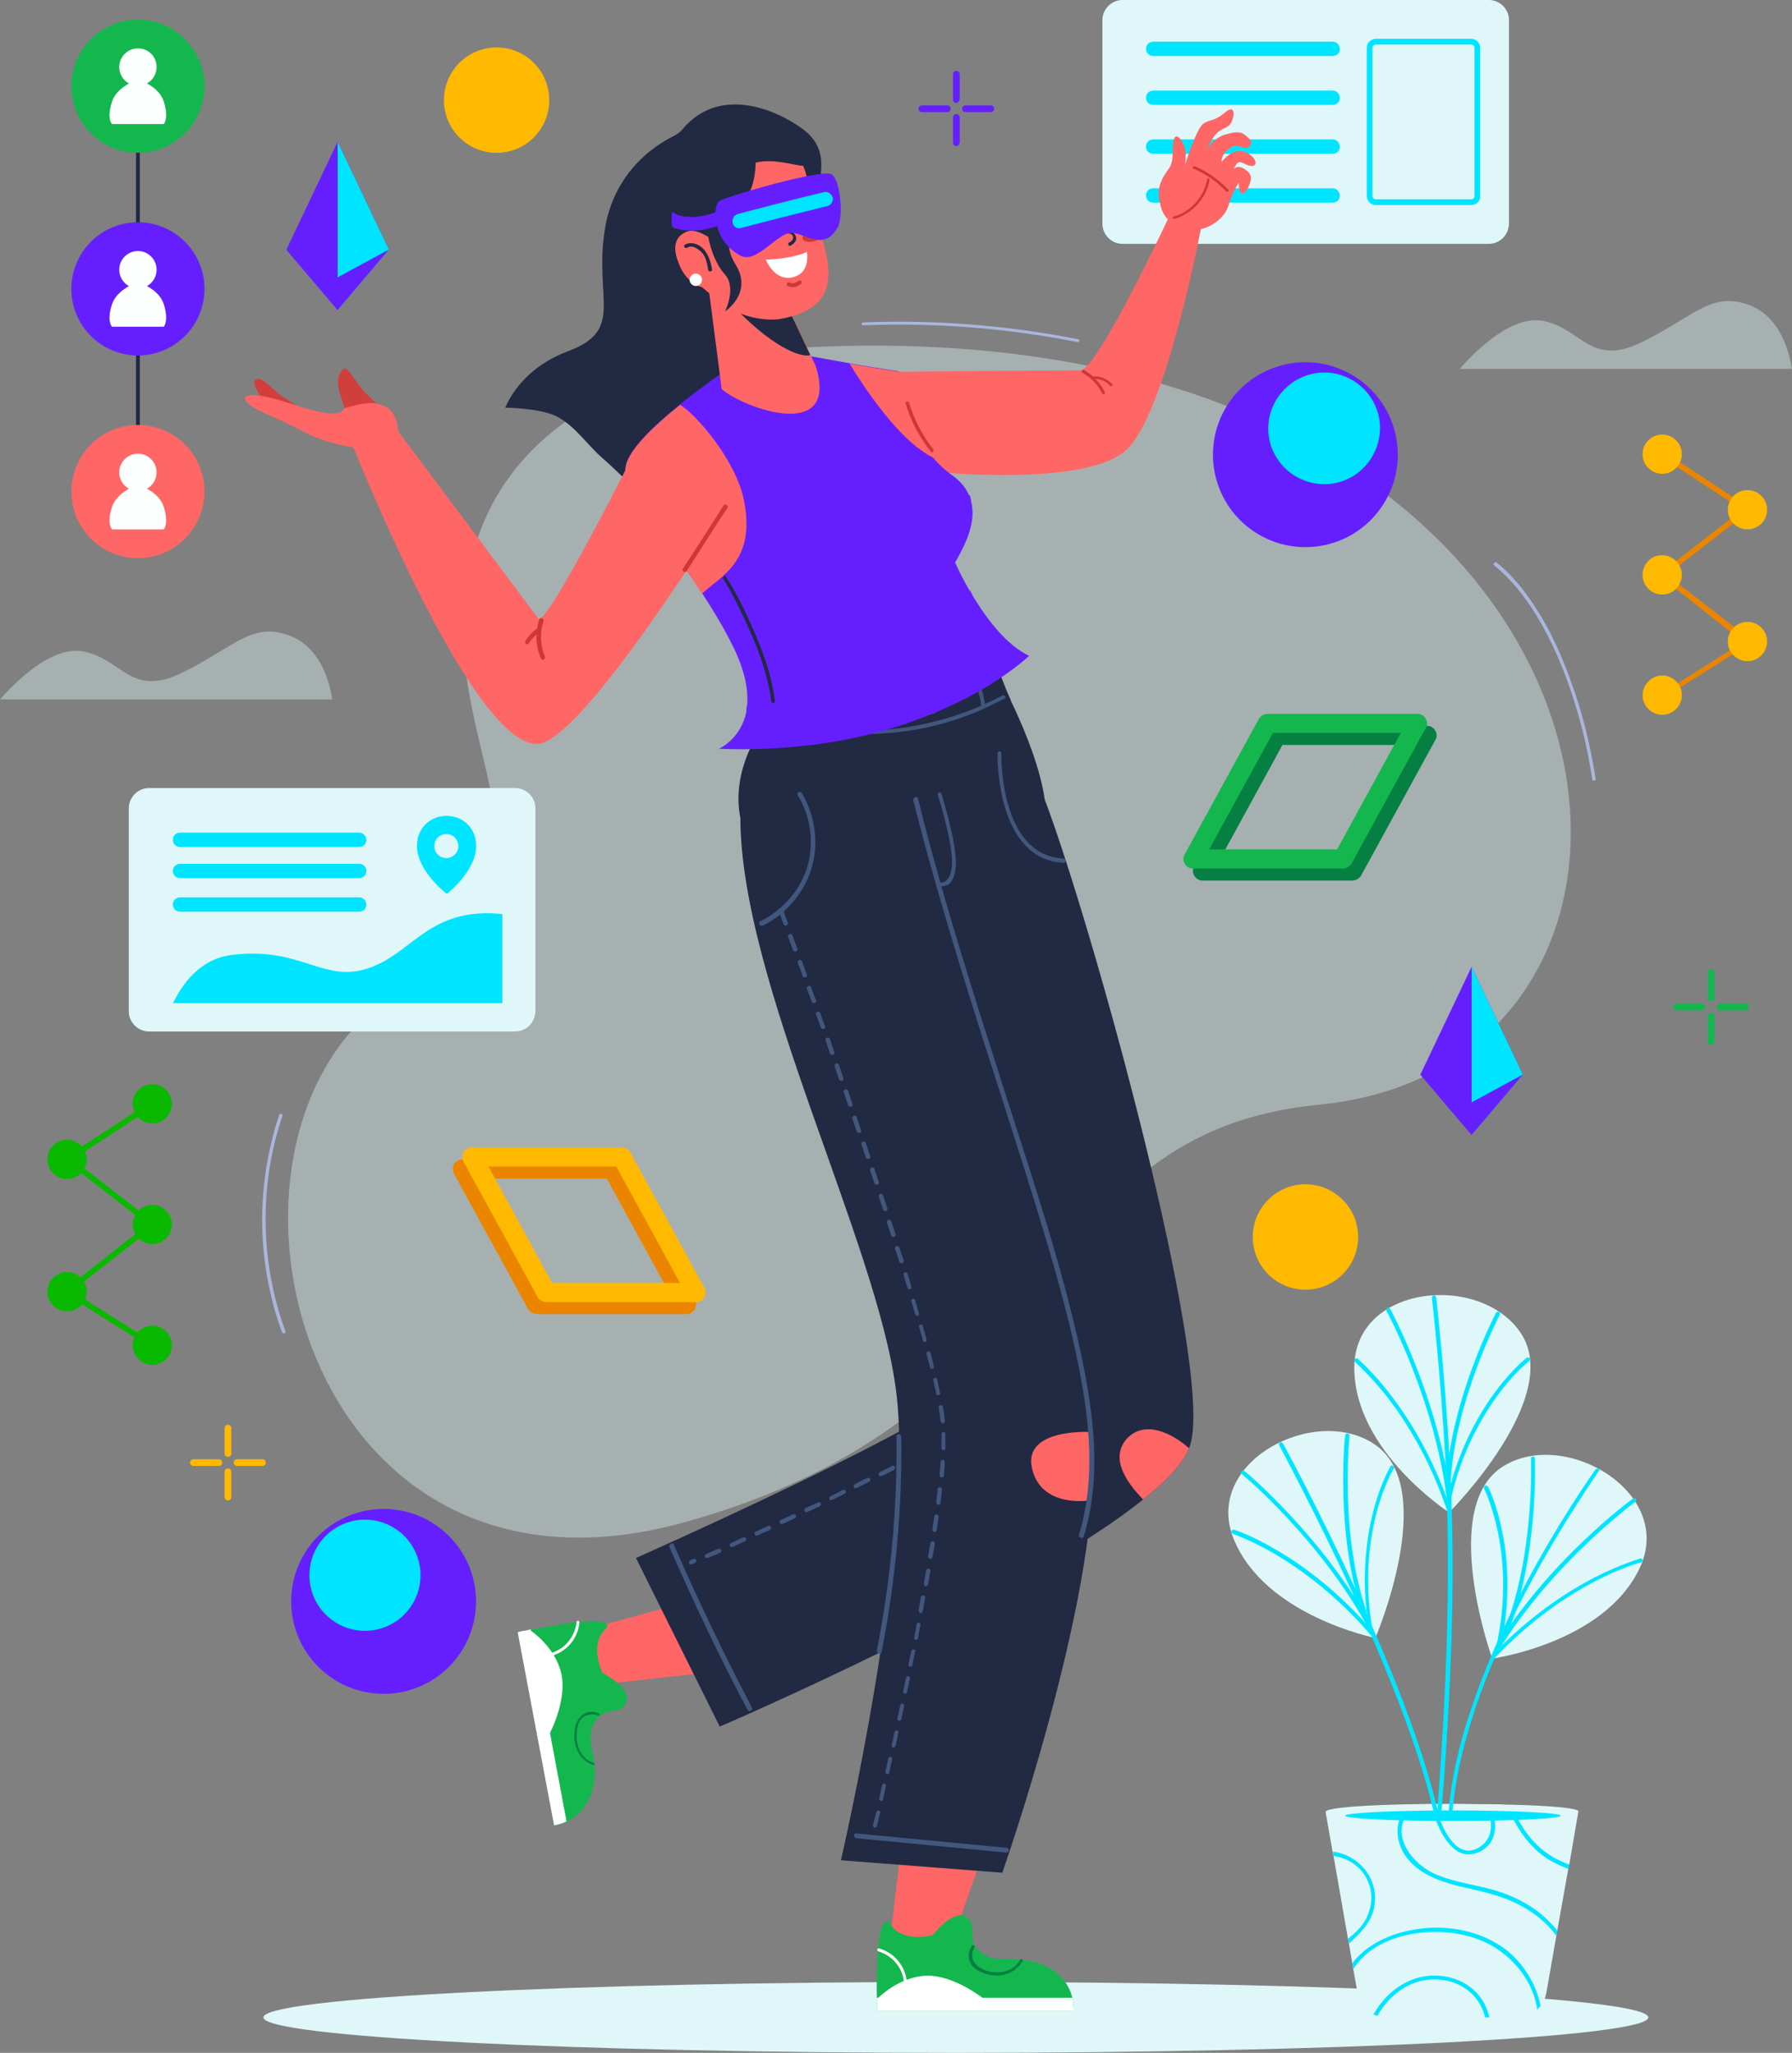 <svg xmlns="http://www.w3.org/2000/svg" width="536" height="614" viewBox="0 0 536 614" fill="none"><rect x="0" y="0" width="536" height="614" fill="#808080" stroke="none"/><g clip-path="url(#clip0_533_1267)"><path d="M445.33 72.935H335.752C332.457 72.935 329.736 70.212 329.736 66.917V6.018C329.736 2.723 332.457 0 335.752 0H445.33C448.624 0 451.346 2.723 451.346 6.018V66.773C451.346 70.212 448.624 72.935 445.33 72.935Z" fill="#E0F7FA"></path><path d="M440.03 61.328H411.525C409.95 61.328 408.804 60.039 408.804 58.606V14.329C408.804 12.753 410.093 11.607 411.525 11.607H440.03C441.605 11.607 442.751 12.896 442.751 14.329V58.606C442.895 60.039 441.605 61.328 440.03 61.328ZM411.525 13.326C410.952 13.326 410.523 13.756 410.523 14.329V58.606C410.523 59.179 410.952 59.609 411.525 59.609H440.03C440.603 59.609 441.032 59.179 441.032 58.606V14.329C441.032 13.756 440.603 13.326 440.03 13.326H411.525Z" fill="#00E5FF"></path><path d="M398.634 12.466H344.919C343.773 12.466 342.771 13.326 342.771 14.616C342.771 15.762 343.63 16.765 344.919 16.765H398.634C399.78 16.765 400.782 15.905 400.782 14.616C400.639 13.326 399.78 12.466 398.634 12.466Z" fill="#00E5FF"></path><path d="M398.634 27.082H344.919C343.773 27.082 342.771 27.942 342.771 29.231C342.771 30.378 343.63 31.381 344.919 31.381H398.634C399.78 31.381 400.782 30.521 400.782 29.231C400.639 27.942 399.78 27.082 398.634 27.082Z" fill="#00E5FF"></path><path d="M398.634 41.698H344.919C343.773 41.698 342.771 42.557 342.771 43.847C342.771 44.993 343.63 45.996 344.919 45.996H398.634C399.78 45.996 400.782 45.137 400.782 43.847C400.639 42.557 399.78 41.698 398.634 41.698Z" fill="#00E5FF"></path><path d="M398.634 56.313H344.919C343.773 56.313 342.771 57.173 342.771 58.463C342.771 59.609 343.63 60.612 344.919 60.612H398.634C399.78 60.612 400.782 59.752 400.782 58.463C400.639 57.316 399.78 56.313 398.634 56.313Z" fill="#00E5FF"></path><path d="M285.905 614C400.296 614 493.028 609.253 493.028 603.396C493.028 597.54 400.296 592.793 285.905 592.793C171.514 592.793 78.781 597.54 78.781 603.396C78.781 609.253 171.514 614 285.905 614Z" fill="#E0F7FA"></path><g opacity="0.4"><path d="M241.071 103.886C241.071 103.886 155.987 104.889 141.09 167.22C127.053 225.683 179.335 256.347 117.026 297.901C54.717 339.455 88.092 487.904 204.975 455.234C321.858 422.707 307.391 339.026 394.337 330.428C524.254 317.962 494.747 91.276 241.071 103.886Z" fill="#E0F7FA"></path></g><path d="M446.905 169.083C453.781 174.671 458.794 182.122 462.805 189.86C467.245 198.457 470.54 207.771 472.975 217.085C474.407 222.387 475.41 227.689 476.269 233.134C476.412 233.85 477.415 233.564 477.272 232.847C475.696 223.103 473.404 213.36 469.967 204.046C466.815 195.162 462.805 186.421 457.218 178.683C454.497 174.815 451.346 171.232 447.621 168.223C447.192 167.937 446.332 168.653 446.905 169.083Z" fill="#A9B7DE"></path><path d="M83.508 333.437C78.065 349.772 76.919 367.397 80.357 384.305C81.359 389.177 82.649 393.906 84.368 398.491C84.654 399.064 85.657 398.778 85.37 398.205C79.497 382.156 77.922 364.531 80.93 347.623C81.789 342.894 82.935 338.309 84.511 333.724C84.654 333.151 83.651 332.864 83.508 333.437Z" fill="#A9B7DE"></path><path d="M258.116 97.294C279.602 96.435 301.088 98.154 322.287 102.31C322.86 102.453 323.003 101.593 322.43 101.45C301.231 97.294 279.602 95.575 258.116 96.435C257.543 96.578 257.686 97.438 258.116 97.294Z" fill="#A9B7DE"></path><path d="M354.373 49.578C354.373 49.578 357.811 38.402 359.959 36.969C362.108 35.536 363.254 36.396 366.548 33.53C369.986 30.664 369.127 35.966 367.838 37.255C366.692 38.688 364.4 38.258 362.394 41.984C361.678 43.13 361.249 44.277 360.819 45.136C361.678 43.417 363.54 41.124 366.405 40.265C371.275 38.832 371.848 39.835 373.71 41.554C374.57 42.271 374.283 42.987 373.854 43.56C373.281 44.277 372.278 44.42 371.419 43.99C370.559 43.56 369.127 43.274 367.551 44.563C364.973 46.569 365.403 48.432 365.403 48.432C365.403 48.432 367.265 45.996 369.27 45.423C371.275 44.85 373.281 45.423 374.713 46.999C376.289 48.575 375.716 50.725 372.278 49.005C370.129 47.859 370.129 48.719 368.84 50.725C369.127 50.295 370.273 49.292 372.278 50.581C374.713 52.158 374.427 53.591 373.424 55.883C372.421 58.176 371.132 58.319 370.702 56.743C370.416 55.31 370.559 54.737 370.559 54.594C370.416 54.88 368.554 57.459 367.408 61.615C366.119 65.914 358.814 71.502 351.938 67.203C348.93 66.2 347.354 63.478 346.925 60.468C345.492 55.31 348.787 51.728 349.789 50.152C351.365 47.859 350.362 43.56 351.222 41.411C352.081 39.261 354.66 43.274 354.66 45.996C354.66 48.862 354.373 49.578 354.373 49.578Z" fill="#FF6665"></path><path d="M268.716 111.193C268.716 111.193 317.991 110.764 323.147 110.764C328.304 110.764 350.649 62.761 350.649 62.761L359.53 66.773C359.53 66.773 348.93 123.803 336.755 134.693C324.58 145.726 279.459 141.141 279.459 141.141C279.459 141.141 263.273 126.239 268.716 111.193Z" fill="#FF6665"></path><path d="M361.106 53.591C360.103 58.892 356.235 63.334 351.079 64.767C350.649 64.911 350.792 65.627 351.222 65.484C356.665 63.907 360.819 59.322 361.822 53.734C361.822 53.304 361.106 53.161 361.106 53.591Z" fill="#CF3736"></path><path d="M356.951 50.438C360.676 52.014 363.97 54.307 366.835 57.316C367.121 57.603 367.694 57.173 367.408 56.743C364.543 53.734 361.249 51.441 357.381 49.722C356.951 49.578 356.522 50.152 356.951 50.438Z" fill="#CF3736"></path><path d="M323.72 111.48C326.298 112.913 328.447 115.062 329.736 117.785C330.022 118.215 330.739 117.785 330.452 117.355C329.163 114.489 326.871 112.196 324.15 110.62C323.72 110.477 323.29 111.193 323.72 111.48Z" fill="#CF3736"></path><path d="M326.728 113.343C328.733 113.2 330.596 113.773 332.028 115.349C332.458 115.779 333.031 115.206 332.601 114.776C331.025 113.2 328.877 112.34 326.728 112.626C326.155 112.626 326.155 113.486 326.728 113.343Z" fill="#CF3736"></path><path d="M166.73 124.663C172.46 127.815 175.468 132.974 180.481 137.272C185.351 141.428 188.359 145.726 194.519 147.589C198.243 148.592 202.253 149.452 206.407 149.739C219.585 136.556 227.75 103.742 226.174 90.56C224.456 76.804 201.967 40.551 201.967 40.551C201.967 40.551 184.205 47.572 180.911 68.636C177.616 89.7 187.07 98.727 169.595 105.175C160.714 108.471 154.125 114.919 151.117 121.94C154.985 121.94 163.149 122.657 166.73 124.663Z" fill="#222943"></path><path d="M263.416 207.628C256.684 207.915 250.382 207.771 243.793 206.625C239.782 205.909 234.339 204.762 231.474 201.61C230.328 205.909 229.182 210.064 228.18 213.216C228.036 213.646 227.893 213.933 227.893 214.219C226.747 218.088 225.888 220.524 225.888 220.524C235.771 220.667 245.511 220.238 255.252 219.235C259.549 218.805 263.846 218.232 268.143 217.515C272.297 216.799 276.308 216.082 280.318 215.222C284.472 214.363 288.626 213.36 292.78 212.213C295.932 211.354 299.226 210.494 302.377 209.491C302.377 209.491 300.085 204.619 298.223 198.744C288.197 205.622 274.875 207.341 263.416 207.628Z" fill="#222943"></path><path d="M300.945 206.768C300.945 206.768 270.578 222.244 231.761 212.5C231.761 212.5 215.288 229.838 222.88 249.612C233.193 276.694 293.353 275.834 310.829 251.332C318.563 240.298 300.945 206.768 300.945 206.768Z" fill="#222943"></path><path d="M300.515 208.918C297.937 210.207 295.359 211.497 292.78 212.643C289.915 213.789 287.051 214.936 284.043 215.796C274.732 218.661 264.992 219.808 255.252 219.521C245.941 219.235 236.774 217.515 227.893 214.506C228.036 214.219 228.036 213.789 228.18 213.503C240.928 217.945 254.679 219.378 268 217.945C272.154 217.515 276.165 216.655 280.175 215.652C286.907 213.933 293.496 211.354 299.799 208.058C300.515 207.628 301.088 208.631 300.515 208.918Z" fill="#41577E"></path><path d="M291.061 203.473C292.35 205.765 293.21 208.344 293.496 210.924C293.639 211.64 294.642 211.64 294.642 210.924C294.356 208.058 293.496 205.335 292.064 202.899C291.634 202.183 290.775 202.756 291.061 203.473Z" fill="#41577E"></path><path d="M236.774 205.192C235.485 208.488 234.768 211.783 234.482 215.366C234.482 216.082 235.628 216.082 235.628 215.366C235.771 212.07 236.631 208.918 237.776 205.765C237.92 205.049 236.917 204.476 236.774 205.192Z" fill="#41577E"></path><path d="M257.257 208.488C256.397 211.64 256.111 214.793 256.397 217.945C256.397 218.661 257.543 218.661 257.543 217.945C257.257 214.793 257.543 211.783 258.403 208.774C258.546 208.058 257.4 207.771 257.257 208.488Z" fill="#41577E"></path><path d="M275.448 211.067C275.591 212.643 276.881 213.79 278.456 213.646C280.032 213.503 281.178 212.213 281.035 210.637C280.891 209.061 279.602 207.915 278.027 208.058C276.594 208.201 275.448 209.491 275.448 211.067Z" fill="#41577E"></path><path d="M210.561 477.731L171.457 488.478L170.455 504.813L220.731 499.224L210.561 477.731Z" fill="#FF6665"></path><path d="M165.727 545.937L154.841 488.191C155.701 487.904 156.56 487.761 157.563 487.618C157.993 487.474 158.422 487.474 158.709 487.474C166.587 485.898 183.203 482.889 181.484 486.901C175.897 491.63 180.195 500.371 180.195 500.371C180.195 500.371 188.932 504.669 187.357 509.111C185.781 513.41 180.624 509.828 177.616 515.559C175.324 520.001 178.046 524.443 177.903 530.462C177.903 532.324 177.616 534.187 176.9 536.337C175.181 541.208 172.03 543.644 169.452 544.934C167.303 545.794 165.727 545.937 165.727 545.937Z" fill="#14B74E"></path><path d="M179.049 512.407C175.038 510.831 172.317 513.84 171.887 517.566C171.314 521.864 173.033 526.449 177.473 527.882C177.903 528.026 178.046 527.453 177.616 527.309C173.892 526.02 172.317 522.437 172.46 518.712C172.603 516.992 172.89 514.556 174.465 513.553C175.754 512.694 177.616 512.55 178.906 513.123C179.335 513.123 179.479 512.55 179.049 512.407Z" fill="#057F42"></path><path d="M173.319 485.325C172.746 490.484 169.165 494.352 164.152 495.499C163.579 495.642 163.436 494.782 164.009 494.639C168.592 493.636 171.887 489.91 172.46 485.182C172.46 484.609 173.319 484.609 173.319 485.325Z" fill="white"></path><path d="M165.727 545.937L154.841 488.191C155.701 487.904 156.56 487.761 157.563 487.618L158.709 487.331L169.452 544.791C167.303 545.794 165.727 545.937 165.727 545.937Z" fill="white"></path><path d="M164.295 518.712C164.295 518.712 169.738 508.681 167.876 500.514C166.014 492.346 158.422 487.474 158.422 487.474L164.295 518.712Z" fill="white"></path><path d="M356.092 431.878C355.949 432.308 355.805 432.737 355.662 433.167C353.8 437.753 348.93 442.911 341.911 448.499C305.958 477.444 215.288 516.419 215.288 516.419L190.221 465.981C190.221 465.981 286.048 423.567 293.21 412.104C300.372 400.784 257.83 265.374 257.83 265.374L312.117 238.149C326.298 275.118 362.967 407.518 356.092 431.878Z" fill="#222943"></path><path d="M355.662 433.167C353.8 437.753 348.93 442.911 341.911 448.499C338.044 444.487 331.312 436.463 337.185 430.158C342.484 424.713 350.506 428.582 355.662 433.167Z" fill="#FF6665"></path><path d="M281.465 265.088C281.178 265.088 280.892 265.088 280.892 265.088C280.605 265.088 280.319 264.658 280.462 264.371C280.462 264.085 280.892 263.798 281.178 263.941C281.178 263.941 282.181 264.085 283.04 263.368C284.043 262.508 284.616 260.932 284.759 258.639C285.046 252.191 280.605 237.862 280.462 237.719C280.319 237.432 280.605 237.003 280.892 237.003C281.178 236.859 281.608 237.146 281.608 237.432C281.751 238.006 286.191 252.048 285.905 258.783C285.762 261.505 285.046 263.368 283.756 264.514C282.897 264.944 282.038 265.088 281.465 265.088Z" fill="#41577E"></path><path d="M318.134 258.066C297.651 257.063 298.367 225.539 298.367 225.253C298.367 224.966 298.653 224.68 298.94 224.68C299.226 224.68 299.513 224.966 299.513 225.253C299.513 225.539 298.797 255.917 318.134 256.777C318.42 256.777 318.707 257.063 318.707 257.35C318.707 257.78 318.564 258.066 318.134 258.066Z" fill="#41577E"></path><path d="M206.121 467.557C205.977 467.27 206.121 466.841 206.407 466.697C206.694 466.554 206.98 466.411 207.41 466.267C207.696 466.124 208.126 466.267 208.269 466.554C208.412 466.841 208.269 467.27 207.983 467.414C207.696 467.557 207.41 467.7 206.98 467.844C206.837 467.844 206.837 467.844 206.694 467.844C206.407 467.987 206.121 467.844 206.121 467.557ZM210.848 465.694C210.704 465.408 210.848 464.978 211.134 464.835C212.28 464.261 213.569 463.831 214.858 463.258C215.145 463.115 215.574 463.258 215.718 463.545C215.861 463.831 215.718 464.261 215.431 464.405C214.142 464.978 212.853 465.551 211.707 465.981C211.564 465.981 211.564 465.981 211.421 465.981C211.134 465.981 210.848 465.838 210.848 465.694ZM218.296 462.399C218.153 462.112 218.296 461.682 218.582 461.539C219.872 460.966 221.017 460.392 222.307 459.819C222.593 459.676 223.023 459.819 223.166 460.106C223.309 460.393 223.166 460.822 222.88 460.966C221.59 461.539 220.301 462.112 219.155 462.685C219.012 462.685 219.012 462.685 218.869 462.685C218.582 462.685 218.439 462.542 218.296 462.399ZM225.744 458.96C225.601 458.673 225.744 458.243 226.031 458.1C227.32 457.527 228.466 456.954 229.755 456.38C230.042 456.237 230.471 456.38 230.615 456.667C230.758 456.954 230.615 457.383 230.328 457.527C229.039 458.1 227.893 458.673 226.604 459.246C226.461 459.246 226.461 459.246 226.317 459.246C226.174 459.389 225.888 459.246 225.744 458.96ZM233.193 455.521C233.05 455.234 233.193 454.804 233.479 454.661C234.768 454.088 235.914 453.515 237.204 452.941C237.49 452.798 237.92 452.941 238.063 453.228C238.206 453.515 238.063 453.944 237.776 454.088C236.487 454.661 235.341 455.234 234.052 455.807C233.909 455.807 233.909 455.807 233.766 455.807C233.623 455.807 233.336 455.664 233.193 455.521ZM240.641 451.938C240.498 451.652 240.641 451.222 240.928 451.079C242.217 450.505 243.363 449.932 244.652 449.359C244.938 449.216 245.368 449.359 245.511 449.646C245.655 449.932 245.511 450.362 245.225 450.505C244.079 451.079 242.79 451.652 241.501 452.225C241.357 452.225 241.357 452.225 241.214 452.225C240.928 452.368 240.784 452.225 240.641 451.938ZM248.09 448.356C247.946 448.07 248.09 447.64 248.376 447.496C249.665 446.923 250.811 446.35 252.1 445.634C252.387 445.49 252.817 445.634 252.96 445.92C253.103 446.207 252.96 446.637 252.673 446.78C251.527 447.353 250.238 447.926 248.949 448.643C248.806 448.643 248.806 448.643 248.663 448.643C248.376 448.786 248.09 448.643 248.09 448.356ZM255.395 444.774C255.252 444.487 255.395 444.057 255.681 443.914C256.97 443.198 258.26 442.624 259.406 442.051C259.692 441.908 260.122 442.051 260.265 442.338C260.408 442.624 260.265 443.054 259.978 443.198C258.833 443.771 257.543 444.344 256.254 445.06C256.111 445.06 256.111 445.06 255.968 445.06C255.825 445.204 255.538 445.06 255.395 444.774ZM262.843 441.192C262.7 440.905 262.843 440.475 263.13 440.332C265.422 439.185 266.854 438.469 266.854 438.469C267.14 438.326 267.57 438.469 267.713 438.756C267.857 439.042 267.713 439.472 267.427 439.615C267.427 439.615 266.138 440.332 263.703 441.478C263.559 441.478 263.559 441.478 263.416 441.478C263.13 441.621 262.843 441.478 262.843 441.192Z" fill="#41577E"></path><path d="M201.537 461.969C208.699 478.447 216.577 494.782 224.885 510.687C225.315 511.547 224.025 512.264 223.596 511.404C215.145 495.499 207.41 479.164 200.248 462.685C199.961 461.969 201.25 461.109 201.537 461.969Z" fill="#41577E"></path><path d="M270.149 546.653L265.708 585.055L281.751 589.211L294.5 552.958L270.149 546.653Z" fill="#FF6665"></path><path d="M321.142 601.534H262.414C262.271 600.674 262.271 599.671 262.271 598.811C262.271 598.381 262.271 597.951 262.271 597.522C262.127 589.497 262.271 572.589 265.995 575.025C269.576 581.473 279.03 578.751 279.03 578.751C279.03 578.751 284.902 571.013 288.913 573.306C292.924 575.598 288.34 580.04 293.497 584.052C297.364 587.061 302.377 585.342 308.107 586.488C309.826 586.775 311.688 587.491 313.693 588.494C318.277 591.074 319.996 594.656 320.712 597.378C321.285 599.814 321.142 601.534 321.142 601.534Z" fill="#14B74E"></path><path d="M290.632 582.046C288.627 585.342 290.202 588.638 293.64 589.927C298.08 591.79 303.237 590.93 305.815 586.632C306.102 586.202 305.386 585.629 305.099 586.202C303.237 589.497 299.37 590.5 295.789 589.641C292.351 588.781 289.343 586.058 291.491 582.476C291.635 581.903 290.918 581.473 290.632 582.046Z" fill="#057F42"></path><path d="M262.987 582.763C267.857 584.196 271.152 588.494 271.295 593.653C271.295 594.226 270.435 594.226 270.435 593.653C270.292 588.924 267.284 585.055 262.7 583.622C262.128 583.479 262.414 582.619 262.987 582.763Z" fill="white"></path><path d="M321.142 601.534H262.414C262.27 600.674 262.271 599.671 262.271 598.811V597.521H320.712C321.285 599.814 321.142 601.534 321.142 601.534Z" fill="white"></path><path d="M294.213 597.808C294.213 597.808 285.332 590.644 277.024 590.93C268.716 591.217 262.414 597.808 262.414 597.808H294.213Z" fill="white"></path><path d="M275.878 256.777C275.878 256.777 325.439 392.186 326.871 435.603C328.303 479.164 299.799 560.123 299.799 560.123L251.527 556.397C251.527 556.397 273.873 460.393 268 415.829C262.27 371.266 221.447 293.602 221.447 244.454L275.878 256.777Z" fill="#222943"></path><path d="M325.582 428.295C325.582 428.295 305.958 427.292 308.68 439.186C311.401 451.079 325.582 448.786 325.582 448.786C325.582 448.786 326.442 435.603 325.582 428.295Z" fill="#FF6665"></path><path d="M269.575 429.728C269.862 451.365 267.857 472.859 263.703 494.066C263.559 494.926 262.127 494.639 262.27 493.636C266.424 472.572 268.43 451.079 268.143 429.585C268.143 428.725 269.575 428.725 269.575 429.728Z" fill="#41577E"></path><path d="M261.554 546.653C261.268 546.51 260.981 546.224 261.124 545.937C261.411 544.791 261.697 543.501 262.127 541.925C262.27 541.638 262.557 541.352 262.843 541.495C263.13 541.638 263.416 541.925 263.273 542.211C262.843 543.788 262.557 545.077 262.27 546.224C262.27 546.51 261.984 546.653 261.697 546.653C261.697 546.653 261.697 546.653 261.554 546.653ZM263.416 538.629C263.13 538.486 262.843 538.199 262.986 537.913C263.273 536.623 263.559 535.333 263.846 533.901C263.989 533.614 264.276 533.327 264.562 533.471C264.849 533.614 265.135 533.901 264.992 534.187C264.705 535.62 264.419 536.91 264.132 538.199C264.132 538.486 263.846 538.772 263.416 538.629C263.559 538.772 263.559 538.772 263.416 538.629ZM265.278 530.605C264.992 530.462 264.705 530.175 264.849 529.888C265.135 528.599 265.421 527.309 265.708 525.876C265.851 525.59 266.138 525.303 266.424 525.446C266.711 525.59 266.997 525.876 266.854 526.163C266.567 527.596 266.281 528.885 265.994 530.175C265.994 530.462 265.708 530.748 265.278 530.605C265.421 530.748 265.421 530.748 265.278 530.605ZM267.14 522.724C266.854 522.581 266.567 522.294 266.711 522.007C266.997 520.718 267.284 519.428 267.57 517.995C267.713 517.709 268 517.422 268.286 517.565C268.573 517.709 268.859 517.995 268.716 518.282C268.43 519.715 268.143 521.004 267.857 522.294C267.713 522.437 267.57 522.724 267.14 522.724ZM268.859 514.7C268.573 514.556 268.286 514.27 268.429 513.983C268.716 512.694 269.002 511.261 269.289 509.971C269.432 509.684 269.719 509.398 270.005 509.541C270.292 509.684 270.578 509.971 270.435 510.258C270.148 511.547 269.862 512.98 269.575 514.27C269.575 514.413 269.289 514.7 268.859 514.7ZM270.578 506.532C270.292 506.532 270.005 506.102 270.148 505.816C270.435 504.526 270.721 503.093 271.008 501.803C271.008 501.517 271.438 501.23 271.724 501.374C272.01 501.374 272.297 501.803 272.154 502.09C271.867 503.38 271.581 504.813 271.294 506.102C271.294 506.389 271.008 506.675 270.578 506.532C270.578 506.675 270.578 506.675 270.578 506.532ZM272.154 498.508C271.867 498.508 271.581 498.078 271.724 497.791C272.01 496.502 272.297 495.069 272.583 493.779C272.583 493.493 273.013 493.206 273.3 493.349C273.586 493.349 273.873 493.779 273.729 494.066C273.443 495.355 273.156 496.788 272.87 498.078C272.87 498.365 272.583 498.508 272.154 498.508C272.297 498.508 272.297 498.508 272.154 498.508ZM273.873 490.484C273.586 490.484 273.3 490.054 273.443 489.767C273.729 488.477 274.016 487.045 274.159 485.755C274.159 485.468 274.589 485.182 274.875 485.325C275.162 485.325 275.448 485.755 275.305 486.042C275.018 487.331 274.732 488.764 274.589 490.054C274.446 490.34 274.159 490.484 273.873 490.484ZM275.305 482.459C275.018 482.459 274.732 482.029 274.732 481.743C275.018 480.453 275.162 479.02 275.448 477.731C275.448 477.444 275.878 477.158 276.164 477.158C276.451 477.158 276.737 477.587 276.737 477.874C276.451 479.164 276.308 480.596 276.021 481.886C276.021 482.173 275.735 482.459 275.305 482.459C275.448 482.459 275.448 482.459 275.305 482.459ZM276.881 474.435C276.594 474.435 276.308 474.005 276.308 473.719C276.594 472.429 276.737 470.996 277.024 469.706C277.024 469.42 277.454 469.133 277.74 469.133C278.026 469.133 278.313 469.563 278.313 469.85C278.027 471.139 277.883 472.572 277.597 473.862C277.454 474.148 277.31 474.435 276.881 474.435ZM278.17 466.267C277.883 466.267 277.597 465.838 277.597 465.551C277.883 464.118 278.027 462.828 278.313 461.539C278.313 461.252 278.743 460.966 279.029 460.966C279.316 460.966 279.602 461.396 279.602 461.682C279.459 462.972 279.172 464.405 278.886 465.694C278.886 466.124 278.599 466.267 278.17 466.267C278.313 466.267 278.313 466.267 278.17 466.267ZM279.459 458.243C279.172 458.243 278.886 457.813 278.886 457.527C279.029 456.094 279.316 454.804 279.459 453.515C279.459 453.228 279.889 452.941 280.175 452.941C280.462 452.941 280.748 453.371 280.748 453.658C280.605 454.947 280.318 456.38 280.175 457.67C280.175 457.957 279.889 458.243 279.459 458.243C279.602 458.243 279.602 458.243 279.459 458.243ZM280.605 450.076C280.318 450.076 280.032 449.646 280.032 449.359C280.175 447.926 280.318 446.637 280.462 445.347C280.462 445.06 280.748 444.774 281.178 444.774C281.464 444.774 281.751 445.06 281.751 445.49C281.607 446.78 281.464 448.213 281.321 449.646C281.321 449.789 281.035 450.076 280.605 450.076C280.748 450.076 280.748 450.076 280.605 450.076ZM281.607 441.908C281.321 441.908 281.035 441.621 281.035 441.192C281.178 439.759 281.321 438.326 281.321 437.179C281.321 436.893 281.607 436.606 282.037 436.606C282.324 436.606 282.61 436.893 282.61 437.323C282.467 438.612 282.467 440.045 282.324 441.478C282.324 441.621 282.037 441.908 281.607 441.908ZM282.18 433.74C281.894 433.74 281.607 433.454 281.607 433.024C281.607 432.021 281.607 431.018 281.607 430.158C281.607 429.728 281.607 429.298 281.607 428.869C281.607 428.582 281.894 428.295 282.18 428.295C282.467 428.295 282.753 428.582 282.753 428.869C282.753 429.298 282.753 429.728 282.753 430.158C282.753 431.018 282.753 432.021 282.753 433.024C282.897 433.454 282.61 433.74 282.18 433.74ZM281.321 425C281.178 423.853 281.035 422.42 280.748 420.988C280.748 420.701 280.891 420.271 281.321 420.271C281.607 420.271 282.037 420.414 282.037 420.844C282.324 422.277 282.467 423.71 282.61 425C282.61 425.286 282.467 425.716 282.037 425.716C282.037 425.716 282.037 425.716 281.894 425.716C281.607 425.43 281.464 425.286 281.321 425ZM280.032 416.832C279.745 415.543 279.459 414.253 279.172 412.82C279.029 412.533 279.316 412.104 279.602 412.104C279.889 411.96 280.318 412.247 280.318 412.533C280.605 413.966 280.891 415.256 281.178 416.546C281.321 416.832 281.035 417.262 280.748 417.262H280.605C280.318 417.405 280.032 417.119 280.032 416.832ZM278.17 408.951C277.883 407.662 277.454 406.372 277.167 404.939C277.024 404.652 277.31 404.223 277.597 404.223C277.883 404.079 278.313 404.366 278.313 404.652C278.743 406.085 279.029 407.375 279.316 408.665C279.459 408.951 279.172 409.381 278.886 409.381H278.743C278.456 409.381 278.17 409.238 278.17 408.951ZM276.021 400.927C275.735 399.637 275.305 398.348 274.875 396.915C274.732 396.628 275.018 396.198 275.305 396.198C275.591 396.055 276.021 396.342 276.021 396.628C276.451 397.918 276.737 399.351 277.167 400.64C277.31 400.927 277.024 401.357 276.737 401.357H276.594C276.308 401.5 276.164 401.213 276.021 400.927ZM273.729 393.046C273.3 391.756 273.013 390.467 272.583 389.177C272.44 388.891 272.727 388.461 273.013 388.461C273.3 388.317 273.729 388.604 273.729 388.891C274.159 390.18 274.446 391.47 274.875 392.903C275.018 393.189 274.732 393.619 274.446 393.619H274.302C274.159 393.476 273.873 393.332 273.729 393.046ZM271.438 385.165C271.008 383.875 270.578 382.586 270.292 381.296C270.148 381.01 270.435 380.58 270.721 380.58C271.008 380.436 271.438 380.723 271.438 381.01C271.867 382.299 272.297 383.589 272.583 384.878C272.727 385.165 272.44 385.595 272.154 385.595H272.01C271.724 385.738 271.581 385.452 271.438 385.165ZM269.002 377.427C268.573 376.138 268.143 374.848 267.713 373.558C267.57 373.272 267.857 372.842 268.143 372.699C268.429 372.555 268.859 372.842 269.002 373.129C269.432 374.418 269.862 375.708 270.292 376.997C270.435 377.284 270.148 377.714 269.862 377.857H269.719C269.432 377.857 269.146 377.714 269.002 377.427ZM266.567 369.546C266.138 368.257 265.708 366.967 265.278 365.677C265.135 365.391 265.421 364.961 265.708 364.818C265.994 364.674 266.424 364.961 266.567 365.248C266.997 366.537 267.427 367.827 267.857 369.116C268 369.403 267.713 369.833 267.427 369.976H267.284C266.854 369.976 266.711 369.833 266.567 369.546ZM264.132 361.809C263.703 360.519 263.273 359.229 262.843 357.94C262.7 357.653 262.986 357.223 263.273 357.08C263.559 356.937 263.989 357.223 264.132 357.51C264.562 358.799 264.992 360.089 265.421 361.379C265.565 361.665 265.278 362.095 264.992 362.238H264.849C264.419 362.238 264.132 361.952 264.132 361.809ZM261.554 353.928C261.124 352.638 260.695 351.348 260.265 350.059C260.122 349.772 260.265 349.342 260.695 349.199C260.981 349.056 261.411 349.199 261.554 349.629C261.984 350.919 262.413 352.208 262.843 353.498C262.986 353.784 262.843 354.214 262.413 354.357H262.27C261.841 354.357 261.554 354.214 261.554 353.928ZM258.976 346.19C258.546 344.9 258.116 343.611 257.687 342.321C257.543 342.035 257.687 341.605 258.116 341.461C258.403 341.318 258.832 341.461 258.976 341.891C259.405 343.181 259.835 344.47 260.265 345.76C260.408 346.047 260.265 346.477 259.835 346.62H259.692C259.262 346.62 258.976 346.477 258.976 346.19ZM256.254 338.452C255.824 337.163 255.395 335.873 254.965 334.583C254.822 334.297 254.965 333.867 255.395 333.724C255.681 333.58 256.111 333.724 256.254 334.154C256.684 335.443 257.114 336.733 257.543 338.022C257.687 338.309 257.543 338.739 257.114 338.882H256.97C256.684 338.882 256.397 338.596 256.254 338.452ZM253.676 330.571C253.246 329.282 252.816 327.992 252.387 326.702C252.243 326.416 252.387 325.986 252.816 325.843C253.103 325.699 253.533 325.843 253.676 326.273C254.106 327.562 254.535 328.852 254.965 330.141C255.108 330.428 254.965 330.858 254.535 331.001H254.392C253.962 331.001 253.676 330.858 253.676 330.571ZM250.954 322.834C250.525 321.544 250.095 320.254 249.665 318.965C249.522 318.678 249.665 318.248 250.095 318.105C250.381 317.962 250.811 318.105 250.954 318.535C251.384 319.824 251.814 321.114 252.244 322.404C252.387 322.69 252.244 323.12 251.814 323.263H251.671C251.241 323.263 251.098 323.12 250.954 322.834ZM248.233 315.096C247.803 313.806 247.373 312.517 246.944 311.227C246.8 310.94 246.944 310.511 247.373 310.367C247.66 310.224 248.09 310.367 248.233 310.797C248.663 312.087 249.092 313.376 249.522 314.666C249.665 314.953 249.522 315.382 249.092 315.526H248.949C248.519 315.526 248.376 315.382 248.233 315.096ZM245.511 307.358C245.082 306.069 244.652 304.779 244.079 303.489C243.936 303.203 244.079 302.773 244.509 302.63C244.795 302.486 245.225 302.63 245.368 303.059C245.798 304.349 246.227 305.639 246.8 306.928C246.944 307.215 246.8 307.645 246.371 307.788H246.227C245.798 307.788 245.655 307.645 245.511 307.358ZM242.79 299.621C242.36 298.331 241.787 297.041 241.357 295.752C241.214 295.465 241.357 295.035 241.787 294.892C242.074 294.749 242.503 294.892 242.646 295.322C243.076 296.611 243.506 297.901 244.079 299.191C244.222 299.477 244.079 299.907 243.649 300.05H243.506C243.076 300.05 242.933 299.907 242.79 299.621ZM240.068 291.883C239.638 290.593 239.066 289.304 238.636 288.014C238.493 287.727 238.636 287.298 239.066 287.154C239.352 287.011 239.782 287.154 239.925 287.584C240.355 288.874 240.784 290.163 241.357 291.453C241.501 291.74 241.357 292.169 240.928 292.313H240.784C240.355 292.313 240.068 292.169 240.068 291.883ZM237.203 284.145C236.63 282.712 236.201 281.423 235.771 280.276C235.628 279.99 235.771 279.56 236.201 279.417C236.487 279.273 236.917 279.417 237.06 279.846C237.49 280.993 237.92 282.282 238.493 283.715C238.636 284.002 238.493 284.432 238.063 284.575C238.063 284.575 237.92 284.575 237.776 284.575C237.49 284.575 237.347 284.432 237.203 284.145ZM234.339 276.407C233.479 273.828 232.906 272.539 232.906 272.539C232.763 272.252 232.906 271.822 233.336 271.679C233.622 271.536 234.052 271.679 234.195 272.109C234.195 272.109 234.768 273.542 235.628 275.978C235.771 276.264 235.628 276.694 235.198 276.837C235.198 276.837 235.055 276.837 234.912 276.837C234.768 276.837 234.482 276.694 234.339 276.407Z" fill="#41577E"></path><path d="M239.782 237.146C243.936 244.024 245.082 252.765 242.503 260.502C240.068 267.523 234.912 273.542 228.179 276.837C227.32 277.267 226.604 275.978 227.463 275.548C233.766 272.395 238.922 266.807 241.214 260.072C243.649 252.765 242.646 244.454 238.636 237.862C238.063 237.146 239.209 236.429 239.782 237.146Z" fill="#41577E"></path><path d="M301.088 554.105C286.048 552.672 271.151 551.239 256.111 549.806C255.251 549.663 255.251 548.23 256.111 548.373C271.151 549.806 286.048 551.239 301.088 552.672C301.947 552.672 301.947 554.105 301.088 554.105Z" fill="#41577E"></path><path d="M274.589 238.865C282.037 269.1 291.634 298.618 301.088 328.279C309.253 353.784 317.847 379.29 323.433 405.369C327.158 423.137 329.593 441.765 324.15 459.533C323.863 460.393 322.574 459.963 322.717 459.103C327.587 443.054 326.012 426.003 322.86 409.811C320.425 397.345 317.131 385.165 313.55 372.985C305.242 344.9 295.788 317.102 287.194 289.017C282.181 272.539 277.31 255.917 273.157 239.295C273.013 238.435 274.446 238.006 274.589 238.865Z" fill="#41577E"></path><path d="M307.821 196.165C307.821 196.165 303.953 199.89 296.362 204.619C295.932 204.906 295.645 205.049 295.216 205.335C289.343 208.918 281.465 212.786 271.581 216.225C271.152 216.369 270.722 216.512 270.292 216.655C262.7 219.235 253.82 221.384 243.936 222.674C243.506 222.674 243.077 222.817 242.647 222.817C234.196 223.82 225.029 224.393 215.002 223.963C215.002 223.963 221.734 221.097 223.31 212.5C223.453 212.07 223.453 211.64 223.453 211.21C223.883 206.768 223.023 201.18 219.442 193.729C216.721 188.14 213.426 182.695 209.989 177.394C199.102 160.629 187.07 146.3 187.07 140.281C187.07 135.266 195.235 127.529 203.4 120.937C205.548 119.218 207.697 117.498 209.702 116.065C215.145 112.053 219.299 109.187 219.299 109.187L238.923 105.892C238.923 105.892 245.798 107.181 253.963 108.614C254.249 108.614 254.393 108.758 254.679 108.758C259.406 109.617 264.419 110.334 268.716 111.05C269.003 111.48 272.154 117.785 274.589 128.245C275.019 129.965 275.449 131.827 275.735 133.833C275.735 133.977 275.735 134.12 275.735 134.263C275.735 134.55 275.878 134.693 275.878 134.98V135.123C276.165 136.413 276.308 137.702 276.451 138.992C277.024 143.434 278.457 148.879 280.319 154.754C280.462 155.184 280.605 155.614 280.749 155.9C282.038 159.769 283.757 163.924 285.475 167.793C286.765 170.659 288.197 173.525 289.773 176.247C290.059 176.677 290.202 177.107 290.489 177.394C295.645 186.134 301.518 193.156 307.821 196.165Z" fill="#651FFF"></path><path d="M285.762 168.08C284.903 169.656 284.043 170.802 283.614 171.662C282.611 173.525 280.892 166.074 279.173 156.76C279.03 156.33 279.03 155.9 278.887 155.47C277.598 148.592 276.452 140.855 275.592 135.41C275.592 135.266 275.592 134.98 275.449 134.836C275.449 134.55 275.449 134.407 275.306 134.12C274.876 131.541 274.59 129.391 274.446 128.388C274.446 128.245 274.446 128.102 274.446 128.102C274.59 128.962 275.162 131.111 276.881 133.833C277.168 134.263 277.311 134.55 277.598 134.98C278.027 135.696 278.6 136.413 279.316 137.129C280.749 138.849 282.754 140.711 285.189 142.431C287.481 144.15 289.057 146.156 289.916 148.306C290.059 148.736 290.203 149.166 290.346 149.595C292.351 156.043 288.484 163.351 285.762 168.08Z" fill="#651FFF"></path><path d="M223.167 115.206C222.45 124.663 220.302 139.278 208.127 139.995C207.41 139.995 207.41 141.284 208.127 141.284C213.283 140.998 217.58 137.702 220.159 133.403C223.453 127.958 223.883 121.367 224.456 115.206C224.456 114.346 223.31 114.346 223.167 115.206Z" fill="#651FFF"></path><path d="M277.884 134.98C277.311 135.123 276.738 135.266 276.165 135.41C276.022 135.41 275.879 135.41 275.735 135.553C275.306 135.696 275.019 135.696 274.589 135.839C269.29 137.272 264.133 138.132 258.547 137.129C248.663 135.266 239.926 128.675 235.772 119.504C235.485 118.788 236.488 118.215 236.774 118.931C241.215 128.818 251.241 135.696 262.128 136.269C266.711 136.556 271.008 135.266 275.449 134.263C275.592 134.263 275.735 134.263 275.879 134.12C276.308 133.977 276.595 133.977 277.024 133.833C277.311 134.12 277.597 134.55 277.884 134.98Z" fill="#651FFF"></path><path d="M208.986 160.056C215.431 160.772 221.448 164.354 224.742 169.943C228.466 175.961 228.753 183.699 225.601 190.147C225.315 190.863 226.318 191.436 226.604 190.72C229.899 183.985 229.612 175.674 225.745 169.226C222.164 163.351 215.718 159.482 208.843 158.766C208.27 158.623 208.27 159.912 208.986 160.056Z" fill="#651FFF"></path><path d="M290.489 149.595C288.054 152.318 284.903 154.467 281.465 155.9C281.322 155.9 281.178 156.043 280.892 156.043C280.319 156.33 279.603 156.473 279.03 156.76C268.573 160.056 257.401 157.046 247.517 152.891C237.347 148.592 223.74 142.861 214.143 151.458C213.57 152.031 212.71 151.171 213.283 150.598C217.294 146.873 222.737 145.583 228.18 145.726C240.069 146.3 250.239 153.894 261.841 156.043C267.428 157.046 273.444 156.903 278.887 155.184C279.46 155.04 280.033 154.754 280.605 154.61C284.186 153.178 287.481 151.028 290.059 148.019C290.202 148.736 290.346 149.165 290.489 149.595Z" fill="#651FFF"></path><path d="M296.362 204.619C295.932 204.905 295.646 205.049 295.216 205.335C291.492 202.613 288.77 198.887 287.338 194.445C285.476 188.427 286.622 181.692 290.059 176.534C290.346 176.964 290.489 177.394 290.775 177.68C287.767 182.552 286.908 188.57 288.627 194.159C289.773 198.314 292.638 202.04 296.362 204.619Z" fill="#651FFF"></path><path d="M271.581 216.225C271.151 216.369 270.722 216.512 270.292 216.655C270.865 210.637 268.573 204.189 263.99 199.747C254.679 190.576 240.498 191.006 229.899 197.598C229.182 198.028 228.61 196.881 229.326 196.595C234.626 193.299 240.785 191.436 246.944 191.579C256.684 191.723 266.281 197.454 270.149 206.625C271.295 209.491 271.868 212.93 271.581 216.225Z" fill="#651FFF"></path><path d="M243.936 222.673C243.506 222.673 243.077 222.817 242.647 222.817C241.215 219.664 238.923 216.942 235.915 215.079C232.191 212.643 227.607 211.783 223.167 212.5C223.31 212.07 223.31 211.64 223.31 211.21C227.893 210.637 232.477 211.497 236.488 213.933C239.925 216.082 242.361 219.091 243.936 222.673Z" fill="#651FFF"></path><path d="M255.682 163.638C250.239 164.784 245.655 170.086 247.374 175.817C249.093 181.692 256.541 183.125 261.841 182.122C267.141 181.119 271.295 176.391 269.719 170.802C268.001 164.641 261.698 162.921 255.968 163.638C255.252 163.781 255.252 164.927 255.968 164.927C260.695 164.354 265.709 165.071 268.001 169.656C270.436 174.528 267.284 179.543 262.128 180.833C257.544 181.979 250.382 180.976 248.663 175.817C246.944 170.659 251.242 165.93 256.112 164.784C256.828 164.641 256.541 163.494 255.682 163.638Z" fill="#651FFF"></path><path d="M279.602 137.129C278.457 136.556 277.311 135.983 276.165 135.123C276.022 134.98 275.878 134.836 275.735 134.836C266.997 128.675 258.403 115.779 254.106 108.758C254.392 108.758 254.536 108.901 254.822 108.901C259.549 109.761 264.562 110.477 268.86 111.194C269.146 111.623 272.297 117.928 274.876 128.388C274.876 128.245 274.876 128.102 274.876 127.959C274.876 129.105 275.735 132.687 279.602 137.129Z" fill="#FF6665"></path><path d="M270.865 120.651C272.441 125.952 275.019 130.824 278.457 135.123C278.886 135.553 279.459 134.98 279.173 134.407C275.878 130.251 273.443 125.523 271.868 120.364C271.581 119.791 270.722 120.077 270.865 120.651Z" fill="#CF3736"></path><path d="M209.989 177.537C199.102 160.772 187.07 146.443 187.07 140.425C187.07 135.41 195.235 127.672 203.4 121.081C208.126 123.803 220.445 137.989 222.594 150.025C226.031 167.793 215.718 172.235 209.989 177.537Z" fill="#FF6665"></path><path d="M199.102 160.629C203.686 159.196 208.413 158.193 213.14 157.476C213.856 157.333 213.569 156.187 212.853 156.33C208.126 157.046 203.399 158.193 198.816 159.482C198.1 159.626 198.386 160.915 199.102 160.629Z" fill="#CF3736"></path><path d="M216.578 100.733C216.578 100.733 212.997 91.276 199.389 84.971C185.781 78.666 182.487 56.6 195.522 44.707C198.816 41.697 202.54 40.694 204.116 38.688C215.002 25.649 231.618 32.527 239.639 38.259C249.236 44.993 244.652 53.734 244.08 61.615C243.793 69.353 216.578 100.733 216.578 100.733Z" fill="#222943"></path><path d="M215.861 116.352C222.021 121.94 251.385 132.687 243.936 109.331L240.212 101.45L236.201 92.852L233.337 86.834L211.278 80.959L215.861 116.352Z" fill="#FF6665"></path><path d="M218.296 90.416C230.472 103.742 239.782 107.181 242.361 106.178L236.201 93.139L218.296 90.416Z" fill="#222943"></path><path d="M204.116 78.523C207.554 84.255 209.845 85.974 216.148 90.846C221.734 95.145 229.469 96.005 233.193 95.431C246.658 92.996 251.385 86.118 244.939 68.636C241.071 57.889 242.504 50.868 238.493 47.286C238.207 47.143 238.063 46.999 237.777 46.856C232.047 43.56 225.172 42.701 218.726 44.42C186.641 52.444 199.102 70.212 204.116 78.523Z" fill="#FF6665"></path><path d="M226.605 70.069C227.75 69.209 229.183 69.353 230.185 70.356C230.758 70.929 231.618 70.069 231.045 69.496C229.613 67.92 227.321 67.92 225.745 69.209C225.172 69.782 226.032 70.642 226.605 70.069Z" fill="#222943"></path><path d="M237.49 67.776C237.634 66.773 238.493 66.057 239.496 66.344C240.212 66.487 240.642 65.341 239.782 65.197C238.063 64.911 236.488 66.057 236.344 67.92C236.201 68.636 237.347 68.636 237.49 67.776Z" fill="#222943"></path><path d="M236.345 73.508C237.061 73.222 238.493 72.218 238.063 70.785C237.634 69.353 236.345 69.066 235.342 69.066L234.196 67.347C234.053 67.203 233.766 67.06 233.623 67.203C233.48 67.347 233.337 67.633 233.48 67.776L234.769 69.639C234.912 69.782 235.055 69.926 235.199 69.782C235.199 69.782 236.774 69.496 237.204 70.785C237.49 71.932 236.058 72.505 236.058 72.505C235.772 72.648 235.772 72.792 235.772 73.078C235.915 73.508 236.201 73.651 236.345 73.508Z" fill="#222943"></path><path d="M234.912 41.841C234.912 41.841 244.939 46.283 242.217 49.149C239.496 52.014 222.451 40.121 214.429 60.182C212.424 65.197 216.291 69.496 208.7 73.365C201.108 77.234 199.246 76.66 196.095 70.069C192.8 63.478 197.527 46.139 213.999 41.841C230.758 37.399 234.912 41.841 234.912 41.841Z" fill="#222943"></path><path d="M225.888 46.856C225.888 46.856 228.18 63.334 211.278 67.92C194.376 72.505 202.254 45.71 225.888 46.856Z" fill="#222943"></path><path d="M201.824 57.459C203.829 57.173 207.553 57.603 209.559 58.606C210.991 63.334 217.58 75.228 212.424 77.807C204.832 81.676 206.264 87.264 199.102 74.654C196.381 69.782 195.092 62.761 196.524 58.176C198.243 58.033 199.962 57.746 201.824 57.459Z" fill="#222943"></path><path d="M239.496 84.971C238.35 85.831 236.918 86.261 235.628 85.544C234.912 85.258 235.485 84.112 236.201 84.541C237.204 84.971 238.064 84.541 238.923 83.968C239.496 83.538 240.212 84.541 239.496 84.971Z" fill="#CF3736"></path><path d="M221.018 75.801C221.304 76.804 223.023 77.09 224.742 76.517C226.461 75.944 227.75 74.798 227.464 73.795C227.177 72.792 225.458 72.505 223.739 73.078C221.877 73.651 220.731 74.941 221.018 75.801Z" fill="#CF3736"></path><path d="M240.069 71.359C240.355 72.362 242.074 72.648 243.793 72.075C244.653 71.788 245.369 71.359 245.942 70.929C245.655 70.069 245.369 69.353 245.082 68.493C245.082 68.493 245.082 68.493 245.082 68.35C244.509 68.206 243.65 68.35 242.934 68.636C240.928 69.209 239.782 70.356 240.069 71.359Z" fill="#CF3736"></path><path d="M227.75 63.191C226.318 63.048 224.742 63.764 224.599 65.34C224.456 66.773 222.164 66.917 222.307 65.34C222.594 62.475 225.029 60.469 227.894 60.755C229.183 60.898 229.326 63.191 227.75 63.191Z" fill="#222943"></path><path d="M240.069 62.331C238.923 61.472 237.347 60.325 235.915 61.185C234.626 61.901 233.337 59.895 234.626 59.179C236.918 57.889 239.209 58.892 241.215 60.325C242.504 61.042 241.358 63.191 240.069 62.331Z" fill="#222943"></path><path d="M241.358 75.371C241.358 75.371 237.347 77.377 229.04 77.663C229.04 77.663 231.761 84.541 237.491 82.822C242.504 81.389 241.358 75.371 241.358 75.371Z" fill="white"></path><path d="M218.01 79.813C218.153 77.234 217.007 74.941 215.002 73.221C212.567 71.072 208.126 68.063 205.262 69.353C200.965 71.215 201.537 75.371 203.256 79.383C204.832 83.252 209.129 87.837 214.429 85.401C217.007 84.112 217.867 81.962 218.01 79.813Z" fill="#FF6665"></path><path d="M209.988 83.682C209.988 84.685 209.129 85.544 208.126 85.544C207.124 85.544 206.264 84.685 206.264 83.682C206.264 82.679 207.124 81.819 208.126 81.819C209.129 81.819 209.988 82.679 209.988 83.682Z" fill="white"></path><path d="M211.851 80.816C211.564 79.096 211.278 77.377 210.275 75.944C209.273 74.654 207.124 73.078 205.548 74.081C204.975 74.511 204.259 73.651 204.832 73.222C206.408 72.218 208.413 72.792 209.846 73.938C211.851 75.657 212.567 78.237 212.997 80.673C212.997 81.246 211.994 81.389 211.851 80.816Z" fill="#222943"></path><path d="M222.02 58.892C222.02 58.892 222.164 63.048 219.156 69.353C218.01 71.645 217.15 74.511 220.015 79.096C225.315 87.694 216.864 93.139 216.864 93.139C216.864 93.139 220.445 85.974 216.721 81.962C211.994 76.66 209.702 64.481 213.14 62.475C216.577 60.612 222.02 58.892 222.02 58.892Z" fill="#222943"></path><path d="M223.882 185.131C221.877 180.689 219.585 176.247 216.864 172.092C216.577 172.379 216.434 172.665 216.147 172.808C218.726 176.964 220.874 181.263 222.88 185.561C226.461 193.156 229.612 201.466 230.758 209.921C230.901 210.637 231.904 210.351 231.761 209.634C230.758 201.18 227.463 192.869 223.882 185.131Z" fill="#222943"></path><path d="M189.648 135.553C189.648 135.553 163.292 187.997 161 184.988C158.422 181.549 114.878 123.373 114.878 123.373L104.278 130.251C104.278 130.251 140.374 222.53 160.571 222.53C174.035 222.53 218.01 150.885 218.01 150.885L189.648 135.553Z" fill="#FF6665"></path><path d="M112.586 122.513C113.302 122.657 114.018 122.8 114.735 123.087C113.302 121.51 111.583 119.648 109.721 117.928C105.424 113.916 103.848 107.468 101.7 111.623C99.695 115.492 103.419 121.367 103.419 123.803C106.427 123.087 109.435 121.94 112.586 122.513Z" fill="#D23E3C"></path><path d="M80.357 121.51C80.357 121.51 74.771 115.349 76.347 113.629C78.065 111.91 81.933 117.068 84.798 118.788C87.662 120.507 94.824 125.523 94.824 125.523L80.357 121.51Z" fill="#D23E3C"></path><path d="M116.167 122.084C115.021 121.367 113.732 120.937 112.299 120.651C109.148 120.221 105.997 121.367 102.989 122.084C101.557 124.949 95.827 123.66 86.66 120.651C74.055 116.495 72.909 118.645 73.338 119.504C74.914 122.513 81.073 123.946 90.241 128.818C99.408 133.833 110.724 134.836 116.597 134.263C116.597 134.263 119.175 133.403 119.032 128.961C119.175 129.105 119.175 124.806 116.167 122.084Z" fill="#FF6665"></path><path d="M205.405 170.802C209.415 164.497 213.426 158.193 217.58 151.888C218.01 151.171 216.864 150.598 216.434 151.171C212.423 157.476 208.413 163.781 204.259 170.086C203.829 170.802 204.975 171.519 205.405 170.802Z" fill="#CF3736"></path><path d="M161.287 185.275C159.998 189.144 160.141 193.299 161.86 197.025C162.147 197.741 163.293 197.168 163.006 196.451C161.574 193.012 161.43 189.287 162.576 185.705C162.72 184.845 161.574 184.558 161.287 185.275Z" fill="#CF3736"></path><path d="M160.428 188.141C159.138 189.144 157.993 190.29 157.133 191.723C156.703 192.439 157.706 193.012 158.136 192.439C158.995 191.15 159.998 190.147 161.144 189.144C161.86 188.714 161.144 187.711 160.428 188.141Z" fill="#CF3736"></path><path d="M215.288 60.039C213.14 61.042 212.71 71.932 221.591 76.517C226.318 78.953 232.62 69.496 236.774 69.639C240.928 69.782 246.514 75.228 250.525 68.063C252.387 64.91 251.384 54.02 248.806 52.158C246.084 50.295 217.007 58.892 215.288 60.039Z" fill="#651FFF"></path><path d="M214.142 63.478C214.142 63.478 205.405 66.773 201.108 63.334C201.108 63.334 200.535 64.91 201.108 67.92C201.108 67.92 206.551 70.642 215.288 67.347L214.142 63.478Z" fill="#651FFF"></path><path d="M220.588 64.051C225.315 62.761 237.491 59.609 246.515 57.459C247.66 57.173 248.806 58.033 249.093 59.179V59.322C249.236 60.325 248.52 61.328 247.517 61.615C242.934 62.761 230.758 65.77 221.591 68.206C220.588 68.493 219.442 67.92 219.156 66.773C218.869 65.484 219.586 64.337 220.588 64.051Z" fill="#00E5FF"></path><path d="M472.115 541.782L469.394 557.543L469.107 558.833L465.813 577.318L465.526 578.894L462.518 596.089C462.232 597.522 461.659 598.954 460.799 599.957C460.513 600.387 460.083 600.674 459.796 601.104C458.221 602.537 456.215 603.396 453.924 603.396H414.676C413.674 603.396 412.671 603.253 411.811 602.967C411.382 602.823 411.095 602.68 410.666 602.537C408.23 601.247 406.512 599.098 406.082 596.232L404.793 589.067L404.506 587.348L403.504 581.473L403.217 580.04L398.92 555.394L398.633 554.105L396.485 541.925C396.485 540.062 422.698 539.202 444.327 539.632C444.756 539.632 445.329 539.632 445.759 539.632C447.478 539.632 449.054 539.632 450.772 539.775C451.202 539.775 451.632 539.775 452.062 539.775C463.377 540.062 472.115 540.778 472.115 541.782Z" fill="#E0F7FA"></path><path d="M411.239 569.007C410.809 574.165 407.658 577.461 404.077 580.757L403.504 581.33L403.217 579.897C404.22 579.037 405.223 578.177 406.225 577.174C410.236 573.019 411.525 566.571 408.517 561.412C406.512 557.83 402.788 555.681 398.92 555.108L398.634 553.818C405.939 554.678 411.955 561.126 411.239 569.007Z" fill="#00E5FF"></path><path d="M463.091 554.534C459.653 552.242 456.789 548.946 454.783 545.364C454.354 544.647 453.924 543.931 453.494 543.214H452.205C452.492 543.788 452.778 544.361 453.064 544.934C455.5 549.376 458.794 553.388 463.091 556.111C464.953 557.257 467.102 558.26 469.107 558.976L469.394 557.687C467.102 556.827 464.953 555.824 463.091 554.534Z" fill="#00E5FF"></path><path d="M449.054 565.998C442.465 563.705 435.159 563.275 428.714 560.266C422.554 557.257 416.682 549.949 420.406 543.214H418.973C417.111 547.227 418.114 552.099 420.692 555.537C424.273 560.266 430.146 562.559 435.732 563.992C442.321 565.568 448.91 566.714 454.926 570.01C458.937 572.159 462.804 575.168 465.526 579.037L465.813 577.461C465.096 576.458 464.237 575.598 463.377 574.738C459.367 570.583 454.353 567.86 449.054 565.998Z" fill="#00E5FF"></path><path d="M460.799 599.957C460.513 600.387 460.083 600.674 459.797 601.104C458.364 591.073 450.343 582.476 440.459 579.467C429 575.885 411.812 577.891 404.793 588.924L404.506 587.205C407.371 583.336 411.668 580.613 416.252 578.894C427.281 574.882 440.746 575.885 450.343 583.049C455.643 587.205 459.51 593.366 460.799 599.957Z" fill="#00E5FF"></path><path d="M445.473 603.396H444.184C443.897 601.964 443.324 600.674 442.608 599.384C440.03 594.942 435.303 592.363 430.29 592.077C422.268 591.503 415.679 596.375 411.955 602.967C411.525 602.823 411.239 602.68 410.809 602.537C414.963 595.086 422.698 589.784 431.722 591.073C436.879 591.79 441.605 594.656 444.041 599.384C444.613 600.531 445.186 601.964 445.473 603.396Z" fill="#00E5FF"></path><path d="M445.616 543.214C446.476 546.797 445.903 550.522 442.178 552.672C436.019 556.111 432.152 548.23 430.29 543.214H429C431.006 548.66 435.16 557.114 442.322 553.961C446.905 551.955 447.765 547.513 446.905 543.214H445.616Z" fill="#00E5FF"></path><path d="M434.587 544.647C452.386 544.647 466.815 543.942 466.815 543.071C466.815 542.201 452.386 541.495 434.587 541.495C416.787 541.495 402.358 542.201 402.358 543.071C402.358 543.942 416.787 544.647 434.587 544.647Z" fill="#00E5FF"></path><path d="M411.382 489.91C411.382 489.91 378.294 483.319 368.983 460.249C359.673 437.18 393.62 419.698 411.382 432.164C430.433 445.49 411.382 489.91 411.382 489.91Z" fill="#E0F7FA"></path><path d="M430.146 542.068C425.419 521.291 414.39 494.782 405.366 475.151C394.336 451.079 383.88 431.878 383.737 431.734C383.594 431.448 383.164 431.305 382.877 431.448C382.591 431.591 382.448 432.021 382.591 432.308C382.734 432.451 393.047 451.652 404.22 475.725C413.101 495.212 424.13 521.434 428.857 542.068H430.146Z" fill="#00E5FF"></path><path d="M410.093 487.761C409.95 487.761 409.663 487.618 409.52 487.474C395.053 460.536 371.705 441.048 371.418 440.905C371.132 440.762 371.132 440.332 371.275 440.045C371.418 439.759 371.848 439.759 372.135 439.902C372.421 440.045 395.912 459.676 410.523 486.758C410.666 487.045 410.523 487.474 410.236 487.618C410.379 487.761 410.236 487.761 410.093 487.761Z" fill="#00E5FF"></path><path d="M410.809 489.624C410.666 489.624 410.523 489.624 410.379 489.481C399.923 477.158 389.037 469.42 381.875 465.121C374.14 460.536 368.697 458.816 368.697 458.673C368.41 458.53 368.267 458.243 368.267 457.957C368.41 457.67 368.697 457.527 368.983 457.527C369.27 457.527 374.57 459.246 382.448 463.975C389.753 468.274 400.639 476.155 411.239 488.621C411.382 488.907 411.382 489.194 411.239 489.481C411.096 489.624 410.952 489.624 410.809 489.624Z" fill="#00E5FF"></path><path d="M407.944 482.603C407.658 482.603 407.514 482.459 407.371 482.173C399.35 458.386 402.215 429.585 402.358 429.298C402.358 429.012 402.644 428.725 403.074 428.725C403.361 428.725 403.647 429.012 403.647 429.442C403.647 429.728 400.639 458.386 408.66 481.743C408.804 482.029 408.66 482.459 408.231 482.459C408.087 482.603 407.944 482.603 407.944 482.603Z" fill="#00E5FF"></path><path d="M409.95 487.331C409.663 487.331 409.377 487.188 409.377 486.758C406.941 471.713 408.804 459.533 410.809 451.795C412.957 443.484 415.822 438.899 415.822 438.612C415.965 438.326 416.395 438.182 416.682 438.469C416.968 438.612 417.111 439.042 416.825 439.329C416.825 439.329 413.96 444.057 411.812 452.225C409.806 459.676 407.944 471.856 410.379 486.615C410.522 486.901 410.379 487.188 409.95 487.331Z" fill="#00E5FF"></path><path d="M446.332 496.072C446.332 496.072 479.85 491.487 490.45 468.99C501.049 446.493 468.248 427.149 449.77 438.469C430.003 450.505 446.332 496.072 446.332 496.072Z" fill="#E0F7FA"></path><path d="M478.131 439.329C477.845 439.186 477.558 439.186 477.272 439.472C477.128 439.615 466.242 454.804 455.356 475.581C448.91 487.904 443.897 499.654 440.173 510.688C436.305 522.007 434.014 532.468 433.297 542.068H434.443C436.305 518.855 447.192 493.779 456.359 476.155C467.245 455.377 478.131 440.332 478.131 440.045C478.561 439.902 478.418 439.472 478.131 439.329Z" fill="#00E5FF"></path><path d="M447.765 493.779C447.621 493.779 447.478 493.779 447.478 493.636C447.192 493.493 447.048 493.063 447.335 492.776C463.378 466.554 488.158 448.356 488.444 448.213C488.731 448.07 489.017 448.07 489.304 448.356C489.447 448.643 489.447 448.929 489.161 449.216C488.874 449.359 464.38 467.414 448.338 493.493C448.194 493.779 448.051 493.779 447.765 493.779Z" fill="#00E5FF"></path><path d="M447.048 495.785C446.905 495.785 446.762 495.785 446.619 495.642C446.332 495.355 446.332 495.069 446.619 494.782C457.935 482.889 469.394 475.725 476.842 471.856C485.007 467.7 490.45 466.267 490.593 466.124C490.88 465.981 491.309 466.267 491.309 466.554C491.452 466.841 491.166 467.271 490.88 467.271C490.88 467.271 485.293 468.703 477.272 472.859C469.823 476.728 458.651 483.749 447.478 495.499C447.335 495.642 447.192 495.785 447.048 495.785Z" fill="#00E5FF"></path><path d="M450.343 488.907C450.2 488.907 450.2 488.907 450.057 488.907C449.77 488.764 449.627 488.478 449.77 488.191C459.081 465.264 457.935 436.463 457.935 436.176C457.935 435.89 458.221 435.603 458.508 435.603C458.794 435.603 459.081 435.89 459.081 436.176C459.081 436.463 460.37 465.408 450.916 488.621C450.773 488.764 450.629 488.907 450.343 488.907Z" fill="#00E5FF"></path><path d="M448.051 493.493C447.908 493.493 448.051 493.493 448.051 493.493C447.621 493.349 447.335 493.063 447.478 492.776C450.772 478.16 449.627 465.981 448.051 458.386C446.332 450.076 443.897 445.204 443.897 445.204C443.754 444.917 443.897 444.487 444.184 444.344C444.47 444.201 444.9 444.344 445.043 444.63C445.186 444.774 447.621 449.646 449.34 458.1C450.916 465.838 452.062 478.161 448.767 493.063C448.624 493.206 448.337 493.493 448.051 493.493Z" fill="#00E5FF"></path><path d="M433.441 452.368C433.441 452.368 405.08 434.027 405.08 409.094C405.08 384.162 442.895 380.58 454.927 398.778C467.675 418.122 433.441 452.368 433.441 452.368Z" fill="#E0F7FA"></path><path d="M432.295 436.463C433.441 459.533 433.871 490.77 429.86 542.068H431.149C435.303 490.627 434.873 459.533 433.584 436.463C432.152 409.954 429.573 388.317 429.573 388.031C429.573 387.744 429.287 387.458 428.857 387.458C428.571 387.458 428.284 387.744 428.284 388.174C428.284 388.461 430.862 410.098 432.295 436.463Z" fill="#00E5FF"></path><path d="M433.441 449.932C433.155 449.932 432.868 449.646 432.868 449.359C429.43 419.125 414.82 392.329 414.677 392.043C414.534 391.756 414.677 391.326 414.963 391.183C415.25 391.04 415.679 391.183 415.823 391.47C415.966 391.756 430.576 418.695 434.157 449.216C434.014 449.502 433.728 449.789 433.441 449.932Z" fill="#00E5FF"></path><path d="M433.298 451.938C433.011 451.938 432.868 451.795 432.725 451.509C427.568 436.177 420.406 425 415.25 418.265C409.663 411.101 405.366 407.518 405.366 407.375C405.08 407.232 405.08 406.802 405.223 406.515C405.366 406.229 405.796 406.229 406.082 406.372C406.226 406.515 410.523 410.098 416.109 417.405C421.266 424.14 428.571 435.46 433.728 450.935C433.871 451.222 433.728 451.652 433.298 451.652C433.441 451.938 433.298 451.938 433.298 451.938Z" fill="#00E5FF"></path><path d="M433.154 444.201C432.725 444.201 432.582 443.914 432.582 443.628C433.871 418.552 447.335 392.903 447.478 392.616C447.622 392.33 448.051 392.186 448.338 392.33C448.624 392.473 448.768 392.903 448.624 393.189C448.481 393.476 435.16 418.838 433.871 443.628C433.727 444.057 433.441 444.201 433.154 444.201Z" fill="#00E5FF"></path><path d="M433.298 449.359C432.868 449.216 432.582 448.929 432.725 448.643C436.019 433.741 442.322 422.994 447.049 416.546C452.205 409.524 456.502 406.229 456.646 406.085C456.932 405.942 457.219 405.942 457.505 406.229C457.648 406.515 457.648 406.802 457.362 407.089C457.362 407.089 452.921 410.527 447.908 417.405C443.324 423.71 437.022 434.314 433.871 448.929C433.871 449.216 433.584 449.359 433.298 449.359Z" fill="#00E5FF"></path><path d="M134.292 498.524C145.088 487.724 145.087 470.214 134.292 459.414C123.496 448.614 105.992 448.614 95.196 459.414C84.4 470.214 84.4 487.724 95.196 498.524C105.992 509.324 123.496 509.324 134.292 498.524Z" fill="#651FFF"></path><path d="M115.017 486.703C123.605 483.468 127.946 473.881 124.712 465.29C121.478 456.698 111.894 452.356 103.306 455.591C94.718 458.826 90.377 468.413 93.611 477.005C96.845 485.596 106.428 489.938 115.017 486.703Z" fill="#00E5FF"></path><path d="M396.606 162.955C411.489 159.55 420.795 144.721 417.392 129.832C413.989 114.944 399.165 105.634 384.281 109.039C369.398 112.443 360.092 127.272 363.495 142.161C366.898 157.05 381.722 166.359 396.606 162.955Z" fill="#651FFF"></path><path d="M379.583 125.379C378.008 134.407 384.167 143.004 393.334 144.58C402.358 146.156 410.953 139.995 412.528 130.824C414.104 121.797 407.945 113.2 398.777 111.623C389.753 110.19 381.159 116.352 379.583 125.379Z" fill="#00E5FF"></path><path d="M148.539 45.71C157.24 45.71 164.295 38.653 164.295 29.948C164.295 21.243 157.24 14.186 148.539 14.186C139.837 14.186 132.782 21.243 132.782 29.948C132.782 38.653 139.837 45.71 148.539 45.71Z" fill="#FFB900"></path><path d="M390.469 385.738C399.171 385.738 406.225 378.681 406.225 369.976C406.225 361.271 399.171 354.214 390.469 354.214C381.767 354.214 374.713 361.271 374.713 369.976C374.713 378.681 381.767 385.738 390.469 385.738Z" fill="#FFB900"></path><path d="M404.507 263.368H359.673C358.67 263.368 357.668 262.795 357.238 261.935C356.665 261.075 356.665 259.929 357.238 259.069L379.44 218.518C380.013 217.658 380.872 217.085 382.018 217.085H426.852C427.855 217.085 428.857 217.658 429.287 218.518C429.86 219.378 429.86 220.524 429.287 221.384L407.085 261.935C406.512 262.795 405.509 263.368 404.507 263.368ZM364.543 257.636H402.788L421.839 222.817H383.594L364.543 257.636Z" fill="#057F42"></path><path d="M401.642 259.786H356.808C355.805 259.786 354.803 259.213 354.373 258.353C353.8 257.493 353.8 256.347 354.373 255.487L376.575 214.936C377.148 214.076 378.008 213.503 379.153 213.503H423.987C424.99 213.503 425.993 214.076 426.422 214.936C426.995 215.796 426.995 216.942 426.422 217.802L404.22 258.353C403.647 259.213 402.645 259.786 401.642 259.786ZM361.678 254.054H399.923L418.974 219.235H380.729L361.678 254.054Z" fill="#14B74E"></path><path d="M185.638 348.196L207.84 388.747C208.269 389.607 208.269 390.753 207.84 391.613C207.267 392.473 206.407 393.046 205.405 393.046H160.571C159.568 393.046 158.566 392.473 157.993 391.613L135.791 351.062C135.361 350.202 135.361 349.056 135.791 348.196C136.364 347.336 137.223 346.763 138.226 346.763H183.059C184.205 346.763 185.065 347.336 185.638 348.196ZM162.29 387.314H200.535L181.484 352.495H143.096L162.29 387.314Z" fill="#EB8500"></path><path d="M188.502 344.614L210.704 385.165C211.134 386.025 211.134 387.171 210.704 388.031C210.132 388.891 209.272 389.464 208.269 389.464H163.436C162.433 389.464 161.43 388.891 160.857 388.031L138.655 347.48C138.226 346.62 138.226 345.474 138.655 344.614C139.228 343.754 140.088 343.181 141.09 343.181H185.924C187.07 343.181 187.929 343.754 188.502 344.614ZM165.154 383.732H203.399L184.348 348.913H146.104L165.154 383.732Z" fill="#FFB900"></path><path d="M41.826 29.948H40.68V145.87H41.826V29.948Z" fill="#222943"></path><path d="M41.253 106.322C52.249 106.322 61.163 97.404 61.163 86.404C61.163 75.404 52.249 66.487 41.253 66.487C30.257 66.487 21.343 75.404 21.343 86.404C21.343 97.404 30.257 106.322 41.253 106.322Z" fill="#651FFF"></path><path d="M46.839 80.673C46.839 83.825 44.261 86.261 41.253 86.261C38.102 86.261 35.666 83.682 35.666 80.673C35.666 77.52 38.245 75.084 41.253 75.084C44.404 75.084 46.839 77.663 46.839 80.673Z" fill="#FBFFFD"></path><path d="M48.988 97.724H33.518C33.518 97.724 31.799 96.148 33.518 90.989C34.664 87.407 38.818 85.258 41.253 84.255C43.688 85.258 47.842 87.264 48.988 90.989C50.563 96.005 48.988 97.724 48.988 97.724Z" fill="#FBFFFD"></path><path d="M41.253 45.71C52.249 45.71 61.163 36.792 61.163 25.792C61.163 14.792 52.249 5.875 41.253 5.875C30.257 5.875 21.343 14.792 21.343 25.792C21.343 36.792 30.257 45.71 41.253 45.71Z" fill="#14B74E"></path><path d="M46.839 20.061C46.839 23.213 44.261 25.649 41.253 25.649C38.102 25.649 35.666 23.07 35.666 20.061C35.666 16.908 38.245 14.472 41.253 14.472C44.404 14.472 46.839 16.908 46.839 20.061Z" fill="#FBFFFD"></path><path d="M48.988 37.112H33.518C33.518 37.112 31.799 35.536 33.518 30.378C34.664 26.795 38.818 24.646 41.253 23.643C43.688 24.646 47.842 26.652 48.988 30.378C50.563 35.393 48.988 37.112 48.988 37.112Z" fill="#FBFFFD"></path><path d="M41.253 166.933C52.249 166.933 61.163 158.016 61.163 147.016C61.163 136.016 52.249 127.099 41.253 127.099C30.257 127.099 21.343 136.016 21.343 147.016C21.343 158.016 30.257 166.933 41.253 166.933Z" fill="#FF6665"></path><path d="M46.839 141.284C46.839 144.437 44.261 146.873 41.253 146.873C38.102 146.873 35.666 144.293 35.666 141.284C35.666 138.132 38.245 135.696 41.253 135.696C44.404 135.696 46.839 138.275 46.839 141.284Z" fill="#FBFFFD"></path><path d="M48.988 158.336H33.518C33.518 158.336 31.799 156.76 33.518 151.601C34.664 148.019 38.818 145.87 41.253 144.867C43.688 145.87 47.842 147.876 48.988 151.601C50.563 156.76 48.988 158.336 48.988 158.336Z" fill="#FBFFFD"></path><g opacity="0.4"><path d="M536 110.477C535.284 105.748 532.849 95.431 523.968 91.563C512.366 86.691 507.209 94.285 491.453 102.166C475.697 110.047 473.261 98.297 461.659 96.005C451.203 93.855 439.027 107.611 436.592 110.334H536V110.477Z" fill="#E0F7FA"></path></g><g opacity="0.4"><path d="M99.408 209.348C98.692 204.619 96.257 194.302 87.376 190.433C75.773 185.561 70.617 193.156 54.861 201.037C39.104 208.918 36.669 197.168 25.067 194.875C14.61 192.726 2.435 206.482 0 209.204H99.408V209.348Z" fill="#E0F7FA"></path></g><path d="M455.5 321.401L440.173 339.455L424.847 321.401L440.173 289.16L455.5 321.401Z" fill="#651FFF"></path><path d="M455.5 321.401L440.173 339.455V289.16L455.5 321.401Z" fill="#00E5FF"></path><path d="M424.847 321.401L440.173 329.712L455.5 321.401L440.173 339.455L424.847 321.401Z" fill="#651FFF"></path><path d="M116.31 74.654L100.983 92.709L85.657 74.654L100.983 42.414L116.31 74.654Z" fill="#651FFF"></path><path d="M116.31 74.654L100.983 92.709V42.414L116.31 74.654Z" fill="#00E5FF"></path><path d="M85.657 74.654L100.983 82.965L116.31 74.654L100.983 92.709L85.657 74.654Z" fill="#651FFF"></path><path d="M45.55 403.22C45.407 403.22 45.263 403.22 45.12 403.076L19.624 387.028C19.337 386.885 19.194 386.598 19.194 386.311C19.194 386.025 19.337 385.738 19.48 385.595L44.117 366.251L19.767 347.336C19.624 347.193 19.48 346.906 19.48 346.62C19.48 346.333 19.624 346.047 19.91 345.903L44.977 329.568C45.407 329.282 45.836 329.425 46.123 329.855C46.409 330.285 46.266 330.715 45.836 331.001L21.772 346.763L45.98 365.534C46.123 365.678 46.266 365.964 46.266 366.251C46.266 366.537 46.123 366.681 45.98 366.967L21.486 386.168L45.98 401.643C46.409 401.93 46.553 402.36 46.266 402.79C45.98 403.076 45.836 403.22 45.55 403.22Z" fill="#09B900"></path><path d="M45.55 336.016C48.794 336.016 51.423 333.386 51.423 330.141C51.423 326.897 48.794 324.266 45.55 324.266C42.307 324.266 39.677 326.897 39.677 330.141C39.677 333.386 42.307 336.016 45.55 336.016Z" fill="#09B900"></path><path d="M51.423 366.251C51.423 369.546 48.701 372.126 45.55 372.126C42.399 372.126 39.677 369.403 39.677 366.251C39.677 362.955 42.399 360.376 45.55 360.376C48.701 360.376 51.423 362.955 51.423 366.251Z" fill="#09B900"></path><path d="M51.423 402.36C51.423 405.656 48.701 408.235 45.55 408.235C42.399 408.235 39.677 405.512 39.677 402.36C39.677 399.064 42.399 396.485 45.55 396.485C48.701 396.485 51.423 399.064 51.423 402.36Z" fill="#09B900"></path><path d="M20.053 352.638C23.297 352.638 25.926 350.008 25.926 346.763C25.926 343.518 23.297 340.888 20.053 340.888C16.81 340.888 14.181 343.518 14.181 346.763C14.181 350.008 16.81 352.638 20.053 352.638Z" fill="#09B900"></path><path d="M20.053 392.186C23.297 392.186 25.926 389.556 25.926 386.311C25.926 383.067 23.297 380.436 20.053 380.436C16.81 380.436 14.181 383.067 14.181 386.311C14.181 389.556 16.81 392.186 20.053 392.186Z" fill="#09B900"></path><path d="M497.326 208.774C497.469 208.774 497.612 208.774 497.755 208.631L523.252 192.582C523.538 192.439 523.682 192.153 523.682 191.866C523.682 191.579 523.538 191.293 523.395 191.15L498.615 171.949L522.965 153.034C523.109 152.891 523.252 152.604 523.252 152.318C523.252 152.031 523.109 151.745 522.822 151.601L497.755 135.123C497.326 134.836 496.896 134.98 496.609 135.41C496.323 135.839 496.466 136.269 496.896 136.556L521.103 152.461L496.896 171.232C496.753 171.375 496.609 171.662 496.609 171.949C496.609 172.235 496.753 172.379 496.896 172.665L521.39 192.009L496.896 207.485C496.466 207.771 496.323 208.201 496.609 208.631C496.753 208.631 497.039 208.774 497.326 208.774Z" fill="#EB8500"></path><path d="M491.31 135.839C491.31 139.135 494.031 141.714 497.182 141.714C500.477 141.714 503.055 138.992 503.055 135.839C503.055 132.544 500.334 129.964 497.182 129.964C494.031 129.964 491.31 132.544 491.31 135.839Z" fill="#FFB900"></path><path d="M491.31 171.949C491.31 175.244 494.031 177.823 497.182 177.823C500.477 177.823 503.055 175.101 503.055 171.949C503.055 168.653 500.334 166.074 497.182 166.074C494.031 165.93 491.31 168.653 491.31 171.949Z" fill="#FFB900"></path><path d="M491.31 207.915C491.31 211.21 494.031 213.789 497.182 213.789C500.477 213.789 503.055 211.067 503.055 207.915C503.055 204.619 500.334 202.04 497.182 202.04C494.031 202.04 491.31 204.762 491.31 207.915Z" fill="#FFB900"></path><path d="M522.679 158.336C525.922 158.336 528.552 155.706 528.552 152.461C528.552 149.216 525.922 146.586 522.679 146.586C519.436 146.586 516.806 149.216 516.806 152.461C516.806 155.706 519.436 158.336 522.679 158.336Z" fill="#FFB900"></path><path d="M522.679 197.741C525.922 197.741 528.552 195.111 528.552 191.866C528.552 188.621 525.922 185.991 522.679 185.991C519.436 185.991 516.806 188.621 516.806 191.866C516.806 195.111 519.436 197.741 522.679 197.741Z" fill="#FFB900"></path><path d="M286.048 30.808C285.475 30.808 285.045 30.378 285.045 29.805V22.21C285.045 21.637 285.475 21.207 286.048 21.207C286.621 21.207 287.051 21.637 287.051 22.21V29.805C286.908 30.234 286.478 30.808 286.048 30.808Z" fill="#651FFF"></path><path d="M286.048 43.704C285.475 43.704 285.045 43.274 285.045 42.701V35.106C285.045 34.533 285.475 34.103 286.048 34.103C286.621 34.103 287.051 34.533 287.051 35.106V42.701C286.908 43.274 286.478 43.704 286.048 43.704Z" fill="#651FFF"></path><path d="M287.767 32.527C287.767 31.954 288.197 31.524 288.77 31.524H296.361C296.934 31.524 297.364 31.954 297.364 32.527C297.364 33.1 296.934 33.53 296.361 33.53H288.77C288.197 33.53 287.767 33.1 287.767 32.527Z" fill="#651FFF"></path><path d="M274.732 32.527C274.732 31.954 275.162 31.524 275.735 31.524H283.327C283.9 31.524 284.329 31.954 284.329 32.527C284.329 33.1 283.9 33.53 283.327 33.53H275.735C275.162 33.53 274.732 33.1 274.732 32.527Z" fill="#651FFF"></path><path d="M68.181 435.747C67.608 435.747 67.179 435.317 67.179 434.744V427.149C67.179 426.576 67.608 426.146 68.181 426.146C68.754 426.146 69.184 426.576 69.184 427.149V434.744C69.184 435.317 68.754 435.747 68.181 435.747Z" fill="#FFB900"></path><path d="M68.181 448.786C67.608 448.786 67.179 448.356 67.179 447.783V440.189C67.179 439.615 67.608 439.186 68.181 439.186C68.754 439.186 69.184 439.615 69.184 440.189V447.783C69.184 448.356 68.754 448.786 68.181 448.786Z" fill="#FFB900"></path><path d="M69.9 437.466C69.9 436.893 70.33 436.463 70.903 436.463H78.495C79.068 436.463 79.497 436.893 79.497 437.466C79.497 438.039 79.068 438.469 78.495 438.469H70.903C70.33 438.469 69.9 438.039 69.9 437.466Z" fill="#FFB900"></path><path d="M56.866 437.466C56.866 436.893 57.295 436.463 57.868 436.463H65.46C66.033 436.463 66.463 436.893 66.463 437.466C66.463 438.039 66.033 438.469 65.46 438.469H57.868C57.295 438.469 56.866 438.039 56.866 437.466Z" fill="#FFB900"></path><path d="M511.792 299.477C511.219 299.477 510.79 299.047 510.79 298.474V290.88C510.79 290.307 511.219 289.877 511.792 289.877C512.365 289.877 512.795 290.307 512.795 290.88V298.474C512.795 299.047 512.365 299.477 511.792 299.477Z" fill="#14B74E"></path><path d="M511.792 312.517C511.219 312.517 510.79 312.087 510.79 311.514V303.919C510.79 303.346 511.219 302.916 511.792 302.916C512.365 302.916 512.795 303.346 512.795 303.919V311.514C512.795 312.087 512.365 312.517 511.792 312.517Z" fill="#14B74E"></path><path d="M513.511 301.197C513.511 300.624 513.941 300.194 514.514 300.194H522.106C522.679 300.194 523.108 300.624 523.108 301.197C523.108 301.77 522.679 302.2 522.106 302.2H514.514C513.941 302.2 513.511 301.77 513.511 301.197Z" fill="#14B74E"></path><path d="M500.477 301.197C500.477 300.624 500.906 300.194 501.479 300.194H509.071C509.644 300.194 510.074 300.624 510.074 301.197C510.074 301.77 509.644 302.2 509.071 302.2H501.479C500.906 302.2 500.477 301.77 500.477 301.197Z" fill="#14B74E"></path><path d="M154.125 308.504H44.547C41.253 308.504 38.531 305.782 38.531 302.486V241.731C38.531 238.435 41.253 235.713 44.547 235.713H154.125C157.42 235.713 160.141 238.435 160.141 241.731V302.343C160.141 305.782 157.42 308.504 154.125 308.504Z" fill="#E0F7FA"></path><path d="M150.257 299.907V273.398C128.055 271.106 123.472 285.435 109.721 289.733C96.543 293.889 89.954 283.142 69.614 285.578C59.301 286.724 54.144 295.178 51.709 300.05H150.257V299.907Z" fill="#00E5FF"></path><path d="M142.236 251.188C142.236 251.045 142.236 251.045 142.236 250.902C140.088 241.731 127.053 241.731 124.904 250.902C124.904 251.045 124.904 251.045 124.904 251.188C123.185 259.356 133.642 267.38 133.642 267.38C133.642 267.38 143.955 259.356 142.236 251.188ZM133.499 256.633C131.493 256.633 129.918 255.057 129.918 253.051C129.918 251.045 131.493 249.469 133.499 249.469C135.504 249.469 137.08 251.045 137.08 253.051C137.08 255.057 135.504 256.633 133.499 256.633Z" fill="#00E5FF"></path><path d="M107.429 249.039H53.858C52.712 249.039 51.709 249.899 51.709 251.188C51.709 252.335 52.568 253.338 53.858 253.338H107.429C108.575 253.338 109.578 252.478 109.578 251.188C109.578 250.042 108.575 249.039 107.429 249.039Z" fill="#00E5FF"></path><path d="M107.429 258.353H53.858C52.712 258.353 51.709 259.213 51.709 260.502C51.709 261.648 52.568 262.651 53.858 262.651H107.429C108.575 262.651 109.578 261.792 109.578 260.502C109.578 259.213 108.575 258.353 107.429 258.353Z" fill="#00E5FF"></path><path d="M107.429 268.383H53.858C52.712 268.383 51.709 269.243 51.709 270.533C51.709 271.679 52.568 272.682 53.858 272.682H107.429C108.575 272.682 109.578 271.822 109.578 270.533C109.578 269.386 108.575 268.383 107.429 268.383Z" fill="#00E5FF"></path></g><defs><clipPath id="clip0_533_1267"><rect width="536" height="614" fill="white"></rect></clipPath></defs></svg>